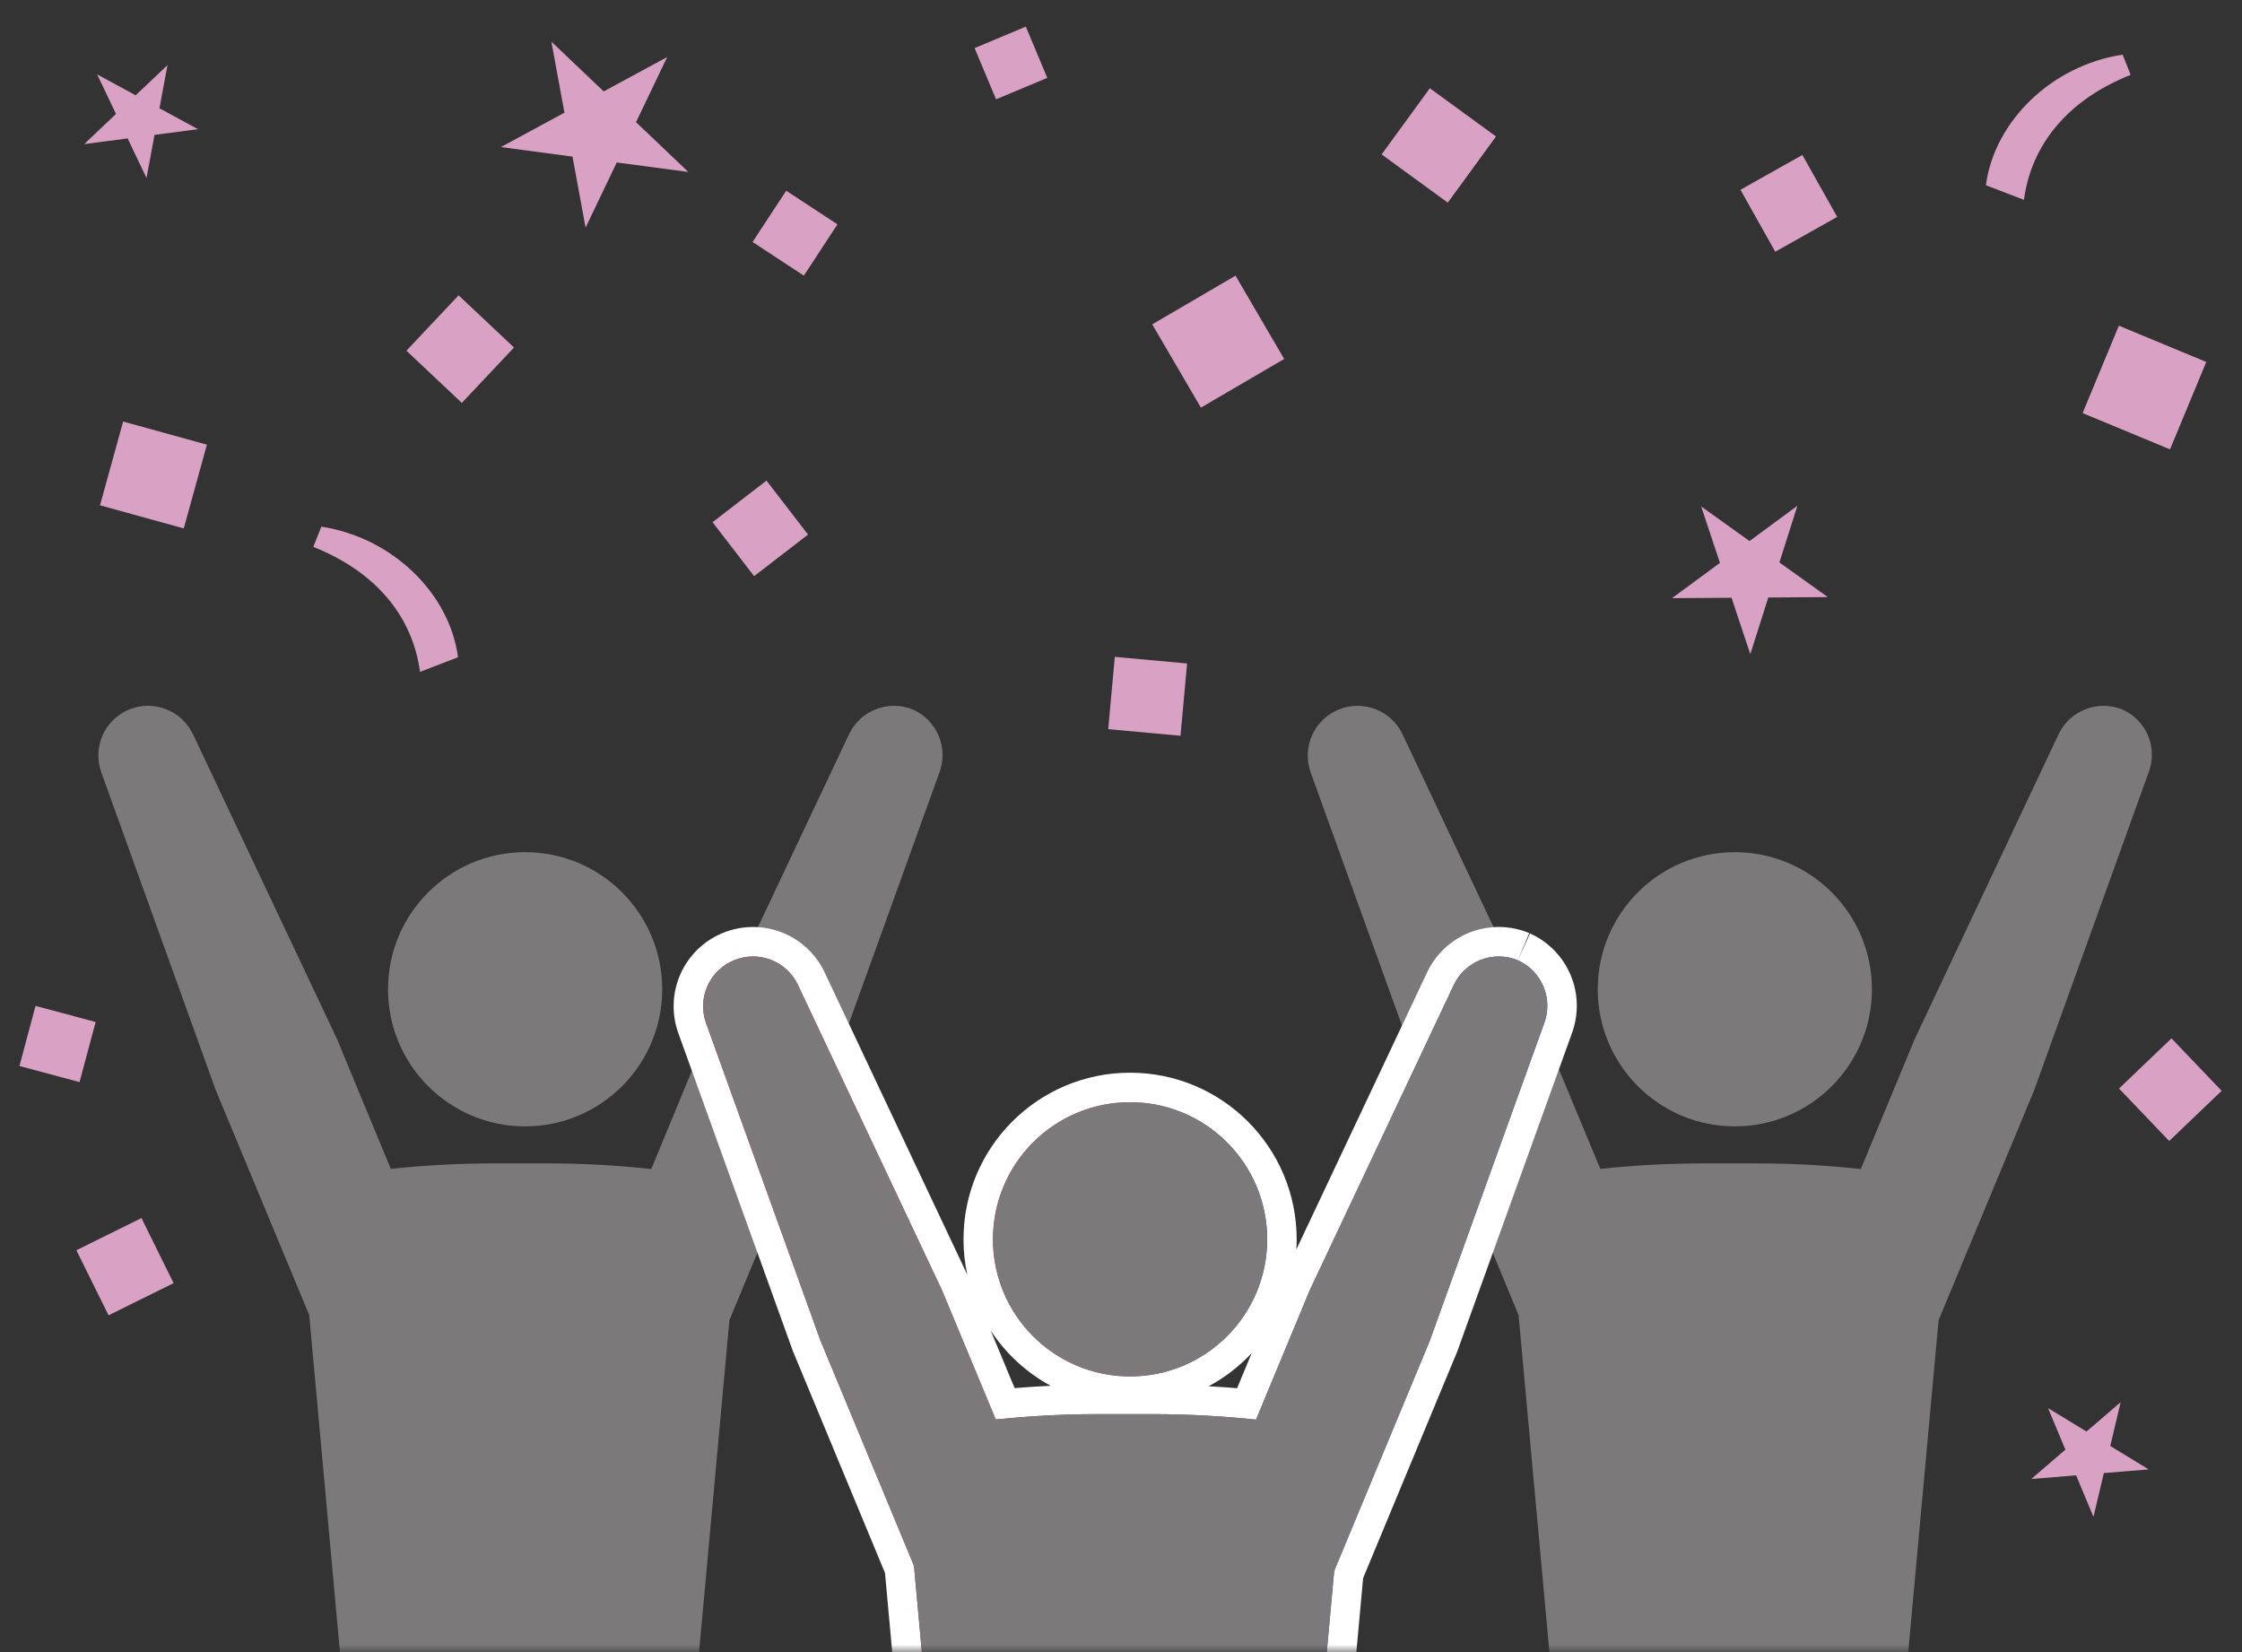 <svg width="152" height="112" viewBox="0 0 152 112" fill="none" xmlns="http://www.w3.org/2000/svg">
<rect x="0" y="0" width="152" height="112" fill="#333333" stroke="none"/>
<mask id="mask0_10008_11960" style="mask-type:alpha" maskUnits="userSpaceOnUse" x="0" y="0" width="152" height="112">
<rect width="152" height="112" fill="#D9D9D9"/>
</mask>
<g mask="url(#mask0_10008_11960)">
<path d="M59.4 48.074C60.209 47.762 61.105 47.774 61.906 48.105C62.697 48.46 63.322 49.104 63.65 49.907C63.979 50.709 63.987 51.607 63.673 52.415L55.911 73.932L49.452 89.5L46.477 122.031L45.815 148.091L44.653 170.573C44.602 171.539 44.182 172.451 43.479 173.116C42.777 173.782 41.845 174.153 40.877 174.152C39.908 174.15 38.977 173.779 38.273 173.114C37.569 172.448 37.146 171.539 37.09 170.573L35.928 148.091L35.265 122.031H35.173L34.511 148.091L33.348 170.573C33.298 171.539 32.877 172.451 32.175 173.116C31.472 173.782 30.541 174.153 29.573 174.152C28.603 174.156 27.668 173.787 26.963 173.12C26.258 172.454 25.836 171.541 25.785 170.573L24.623 148.091L23.961 122.031L20.964 89.152L14.62 73.885L6.87 52.368C6.573 51.554 6.603 50.656 6.951 49.862C7.299 49.067 7.94 48.438 8.741 48.105C9.542 47.774 10.439 47.762 11.248 48.074C12.056 48.385 12.714 48.995 13.086 49.778L22.857 70.458L26.494 79.242C28.775 78.998 31.067 78.874 33.36 78.869H37.182C39.511 78.871 41.838 78.999 44.153 79.253L47.79 70.458L57.561 49.778C57.933 48.995 58.592 48.385 59.4 48.074ZM35.602 57.771C40.735 57.771 44.896 61.932 44.896 67.066C44.896 72.199 40.735 76.36 35.602 76.361C30.469 76.361 26.308 72.199 26.307 67.066C26.307 61.932 30.469 57.771 35.602 57.771Z" fill="#7B7979"/>
<path d="M141.402 48.074C142.21 47.763 143.107 47.774 143.908 48.105C144.698 48.46 145.321 49.106 145.646 49.91C145.971 50.713 145.972 51.611 145.651 52.415L137.902 73.932L131.43 89.5L128.455 122.032L127.805 148.091L126.643 170.573C126.592 171.539 126.173 172.451 125.47 173.117C124.767 173.782 123.836 174.153 122.867 174.152C121.897 174.156 120.962 173.787 120.257 173.12C119.552 172.454 119.13 171.541 119.079 170.573L117.918 148.091L117.255 122.032H117.151L116.5 148.091L115.338 170.573C115.288 171.539 114.868 172.451 114.165 173.117C113.463 173.782 112.531 174.153 111.563 174.152C110.593 174.156 109.658 173.787 108.952 173.12C108.247 172.454 107.825 171.541 107.775 170.573L106.613 148.091L105.962 122.032L102.953 89.152L96.621 73.885L88.861 52.368C88.567 51.552 88.599 50.654 88.95 49.861C89.3 49.067 89.942 48.438 90.743 48.105C91.543 47.774 92.441 47.762 93.249 48.074C94.058 48.385 94.716 48.995 95.088 49.778L104.847 70.458L108.495 79.242C110.776 78.998 113.068 78.874 115.362 78.87H119.184C121.513 78.87 123.841 78.999 126.156 79.253L129.803 70.458L139.563 49.778C139.935 48.995 140.593 48.385 141.402 48.074ZM117.616 57.771C122.749 57.771 126.91 61.932 126.91 67.066C126.91 72.199 122.749 76.36 117.616 76.36C112.482 76.36 108.321 72.199 108.321 67.066C108.321 61.932 112.482 57.771 117.616 57.771Z" fill="#7B7979"/>
<path d="M99.68 63.201C100.97 62.704 102.402 62.724 103.677 63.256L102.908 65.102L103.727 63.278C104.985 63.843 105.978 64.87 106.501 66.146C107.018 67.407 107.036 68.816 106.554 70.089L106.555 70.09L98.805 91.596C98.794 91.626 98.783 91.656 98.771 91.685L92.415 106.984L89.476 139.143L88.816 165.14C88.815 165.157 88.814 165.175 88.813 165.193L87.652 187.662V187.663C87.574 189.145 86.93 190.541 85.853 191.562C84.776 192.583 83.347 193.151 81.864 193.149H81.863C80.382 193.146 78.958 192.576 77.885 191.556C77.039 190.751 76.462 189.714 76.218 188.586C75.97 189.715 75.391 190.751 74.542 191.555C73.469 192.572 72.049 193.142 70.571 193.149H70.559C69.078 193.146 67.654 192.576 66.58 191.556C65.507 190.536 64.866 189.142 64.788 187.663V187.662L63.627 165.193C63.626 165.175 63.625 165.157 63.624 165.14L62.963 139.143L60 106.634L53.774 91.638C53.762 91.609 53.75 91.579 53.74 91.549L45.99 70.044L45.99 70.043C45.52 68.744 45.568 67.313 46.126 66.048C46.685 64.782 47.712 63.781 48.99 63.253V63.254C50.264 62.725 51.693 62.705 52.981 63.201C54.27 63.697 55.318 64.672 55.907 65.921L65.578 86.414C65.411 85.642 65.322 84.84 65.322 84.017C65.322 77.779 70.379 72.722 76.617 72.722C82.854 72.722 87.91 77.779 87.91 84.017C87.91 84.249 87.901 84.479 87.887 84.707L96.753 65.921C97.342 64.672 98.391 63.697 99.68 63.201ZM51.543 66.934C51.214 66.807 50.849 66.812 50.524 66.948L50.516 66.951C50.19 67.085 49.928 67.341 49.785 67.663C49.661 67.946 49.636 68.261 49.712 68.558L49.751 68.684L49.753 68.688L57.484 90.144L63.812 105.382L63.865 105.525C63.912 105.668 63.943 105.817 63.956 105.968L66.953 138.848L66.961 138.979L67.622 165.008L68.784 187.454L68.8 187.624C68.859 188.017 69.046 188.381 69.336 188.657C69.666 188.97 70.104 189.145 70.559 189.148C71.017 189.144 71.457 188.968 71.79 188.653C72.125 188.336 72.326 187.903 72.353 187.443L73.512 165.008L74.174 138.979L74.189 138.778C74.313 137.789 75.156 137.03 76.173 137.03H76.266L76.467 137.039C77.459 137.138 78.24 137.962 78.266 138.979L78.927 165.008L80.088 187.454L80.105 187.624C80.163 188.017 80.351 188.381 80.641 188.657C80.972 188.972 81.412 189.148 81.869 189.149L82.04 189.141C82.436 189.103 82.81 188.934 83.101 188.659C83.434 188.343 83.633 187.912 83.657 187.454L84.817 165.008L85.479 138.979L85.487 138.847L88.461 106.316L88.48 106.165C88.505 106.016 88.548 105.871 88.606 105.731L95.06 90.19L102.791 68.735L102.809 68.687C102.937 68.357 102.934 67.99 102.8 67.662C102.669 67.344 102.424 67.086 102.113 66.939C101.794 66.813 101.438 66.81 101.117 66.934C100.789 67.061 100.522 67.309 100.371 67.627L100.37 67.628L90.631 88.266L87.001 97.006C86.662 97.824 85.825 98.321 84.945 98.228C82.979 98.021 81.004 97.903 79.028 97.874L78.18 97.868H74.372C71.912 97.868 69.646 98.024 67.704 98.217C66.828 98.304 65.998 97.808 65.659 96.996L62.026 88.259L52.29 67.628L52.289 67.627C52.139 67.309 51.872 67.061 51.543 66.934ZM84.86 91.732C84.019 92.63 83.034 93.392 81.94 93.978C82.585 94.014 83.229 94.056 83.872 94.11L84.86 91.732ZM68.788 94.103C69.562 94.04 70.379 93.987 71.23 93.946C69.583 93.051 68.186 91.757 67.163 90.196L68.788 94.103ZM76.617 76.722C72.588 76.722 69.322 79.988 69.322 84.017C69.322 88.046 72.588 91.311 76.617 91.311C80.645 91.311 83.91 88.045 83.91 84.017C83.91 79.989 80.645 76.722 76.617 76.722Z" fill="white"/>
<path d="M76.614 93.311C81.748 93.311 85.909 89.15 85.909 84.017C85.909 78.883 81.748 74.722 76.614 74.722C71.481 74.722 67.32 78.883 67.32 84.017C67.32 89.15 71.481 93.311 76.614 93.311Z" fill="url(#paint0_linear_10008_11960)"/>
<path d="M102.907 65.102C102.107 64.768 101.209 64.755 100.399 65.067C99.59 65.379 98.932 65.99 98.562 66.775L88.803 87.456L85.155 96.239C82.839 95.995 80.512 95.871 78.184 95.867C77.533 95.867 76.906 95.867 76.278 95.867C75.651 95.867 75.023 95.867 74.373 95.867C71.828 95.867 69.493 96.03 67.507 96.227L63.858 87.456L54.099 66.775C53.729 65.99 53.071 65.379 52.262 65.067C51.453 64.755 50.554 64.768 49.754 65.102C48.951 65.433 48.307 66.061 47.956 66.856C47.606 67.65 47.575 68.549 47.872 69.366L55.621 90.871L61.965 106.149L64.962 139.029L65.624 165.089L66.786 187.559C66.837 188.527 67.256 189.438 67.959 190.106C68.661 190.774 69.593 191.147 70.562 191.149C71.532 191.145 72.463 190.771 73.167 190.104C73.87 189.437 74.293 188.527 74.35 187.559L75.511 165.089L76.174 139.029H76.267L76.929 165.089L78.091 187.559C78.141 188.527 78.561 189.438 79.263 190.106C79.966 190.774 80.897 191.147 81.867 191.149C82.838 191.15 83.772 190.778 84.477 190.11C85.182 189.442 85.604 188.529 85.654 187.559L86.816 165.089L87.478 139.029L90.453 106.498L96.924 90.918L104.673 69.412C104.988 68.605 104.98 67.707 104.651 66.904C104.323 66.102 103.698 65.457 102.907 65.102Z" fill="url(#paint1_linear_10008_11960)"/>
<path d="M100.399 65.067C101.208 64.755 102.107 64.768 102.907 65.102C103.698 65.457 104.323 66.103 104.651 66.905C104.98 67.707 104.988 68.605 104.674 69.412L96.924 90.917L90.453 106.498L87.478 139.03L86.816 165.089L85.654 187.559C85.603 188.529 85.182 189.443 84.477 190.111C83.772 190.779 82.838 191.15 81.867 191.149C80.898 191.147 79.966 190.774 79.263 190.106C78.561 189.438 78.141 188.527 78.091 187.559L76.928 165.089L76.266 139.03H76.174L75.511 165.089L74.349 187.559C74.293 188.527 73.87 189.437 73.167 190.104C72.463 190.771 71.532 191.144 70.562 191.149C69.593 191.147 68.661 190.774 67.959 190.106C67.257 189.438 66.837 188.527 66.786 187.559L65.625 165.089L64.962 139.03L61.965 106.15L55.621 90.871L47.872 69.366C47.576 68.549 47.606 67.65 47.957 66.856C48.307 66.061 48.951 65.433 49.754 65.102C50.554 64.768 51.452 64.755 52.261 65.067C53.071 65.378 53.73 65.99 54.099 66.775L63.858 87.455L67.507 96.227C69.493 96.029 71.829 95.868 74.373 95.868H78.183C80.512 95.871 82.839 95.995 85.155 96.239L88.802 87.455L98.562 66.775C98.932 65.99 99.59 65.378 100.399 65.067ZM76.615 74.722C81.748 74.722 85.909 78.884 85.909 84.017C85.909 89.15 81.748 93.311 76.615 93.311C71.482 93.311 67.32 89.15 67.32 84.017C67.32 78.884 71.482 74.722 76.615 74.722Z" fill="#7B7979"/>
<rect x="31.092" y="20.02" width="5.16" height="5.16" transform="rotate(43.296 31.092 20.02)" fill="#D9A2C4"/>
<rect x="14.027" y="30.145" width="5.891" height="5.891" transform="rotate(105.439 14.027 30.145)" fill="#D9A2C4"/>
<rect x="9.59" y="82.576" width="4.921" height="4.921" transform="rotate(63.697 9.59 82.576)" fill="#D9A2C4"/>
<rect x="6.484" y="69.284" width="4.218" height="4.218" transform="rotate(105 6.484 69.284)" fill="#D9A2C4"/>
<rect x="80.481" y="44.979" width="4.921" height="4.921" transform="rotate(95.213 80.481 44.979)" fill="#D9A2C4"/>
<rect x="150.62" y="73.949" width="4.921" height="4.921" transform="rotate(136.27 150.62 73.949)" fill="#D9A2C4"/>
<rect x="56.778" y="15.21" width="4.157" height="4.157" transform="rotate(123.272 56.778 15.21)" fill="#D9A2C4"/>
<path d="M45.234 3.867L43.12 8.284L46.668 11.659L41.814 11.014L39.7 15.43L38.814 10.615L33.961 9.969L38.267 7.638L37.381 2.823L40.928 6.198L45.234 3.867Z" fill="#D9A2C4"/>
<path d="M145.675 99.615L142.634 99.863L141.93 102.833L140.754 100.017L137.712 100.265L140.027 98.276L138.851 95.46L141.458 97.047L143.773 95.059L143.069 98.028L145.675 99.615Z" fill="#D9A2C4"/>
<path d="M13.422 8.758L10.475 9.144L9.933 12.066L8.654 9.383L5.708 9.77L7.864 7.725L6.586 5.042L9.197 6.461L11.354 4.417L10.811 7.338L13.422 8.758Z" fill="#D9A2C4"/>
<path d="M123.916 40.477L119.884 40.505L118.665 44.347L117.392 40.522L113.361 40.55L116.606 38.157L115.334 34.332L118.612 36.679L121.857 34.287L120.638 38.13L123.916 40.477Z" fill="#D9A2C4"/>
<rect x="71.002" y="5.278" width="3.765" height="3.765" transform="rotate(157.268 71.002 5.278)" fill="#D9A2C4"/>
<rect x="98.155" y="13.737" width="5.55" height="5.55" transform="rotate(-143.92 98.155 13.737)" fill="#D9A2C4"/>
<rect x="124.556" y="14.704" width="4.817" height="4.817" transform="rotate(150.65 124.556 14.704)" fill="#D9A2C4"/>
<rect x="147.12" y="30.463" width="6.415" height="6.415" transform="rotate(-157.475 147.12 30.463)" fill="#D9A2C4"/>
<rect x="54.784" y="36.24" width="4.618" height="4.618" transform="rotate(142.38 54.784 36.24)" fill="#D9A2C4"/>
<rect x="83.764" y="18.689" width="6.539" height="6.539" transform="rotate(59.7 83.764 18.689)" fill="#D9A2C4"/>
<path fill-rule="evenodd" clip-rule="evenodd" d="M143.905 3.704C139.06 4.448 135.21 8.241 134.637 12.557L137.217 13.546C137.708 9.84 140.153 6.783 144.45 5.074L143.905 3.704Z" fill="#D9A2C4"/>
<path fill-rule="evenodd" clip-rule="evenodd" d="M21.786 35.704C26.63 36.448 30.481 40.241 31.053 44.557L28.474 45.547C27.983 41.84 25.538 38.783 21.241 37.074L21.786 35.704Z" fill="#D9A2C4"/>
</g>
<defs>
<linearGradient id="paint0_linear_10008_11960" x1="67.32" y1="85.431" x2="85.912" y2="85.389" gradientUnits="userSpaceOnUse">
<stop stop-color="#E50330"/>
<stop offset="0.5" stop-color="#864095"/>
<stop offset="1" stop-color="#05479D"/>
</linearGradient>
<linearGradient id="paint1_linear_10008_11960" x1="47.669" y1="137.606" x2="104.913" y2="137.547" gradientUnits="userSpaceOnUse">
<stop stop-color="#E50330"/>
<stop offset="0.5" stop-color="#864095"/>
<stop offset="1" stop-color="#05479D"/>
</linearGradient>
</defs>
</svg>
